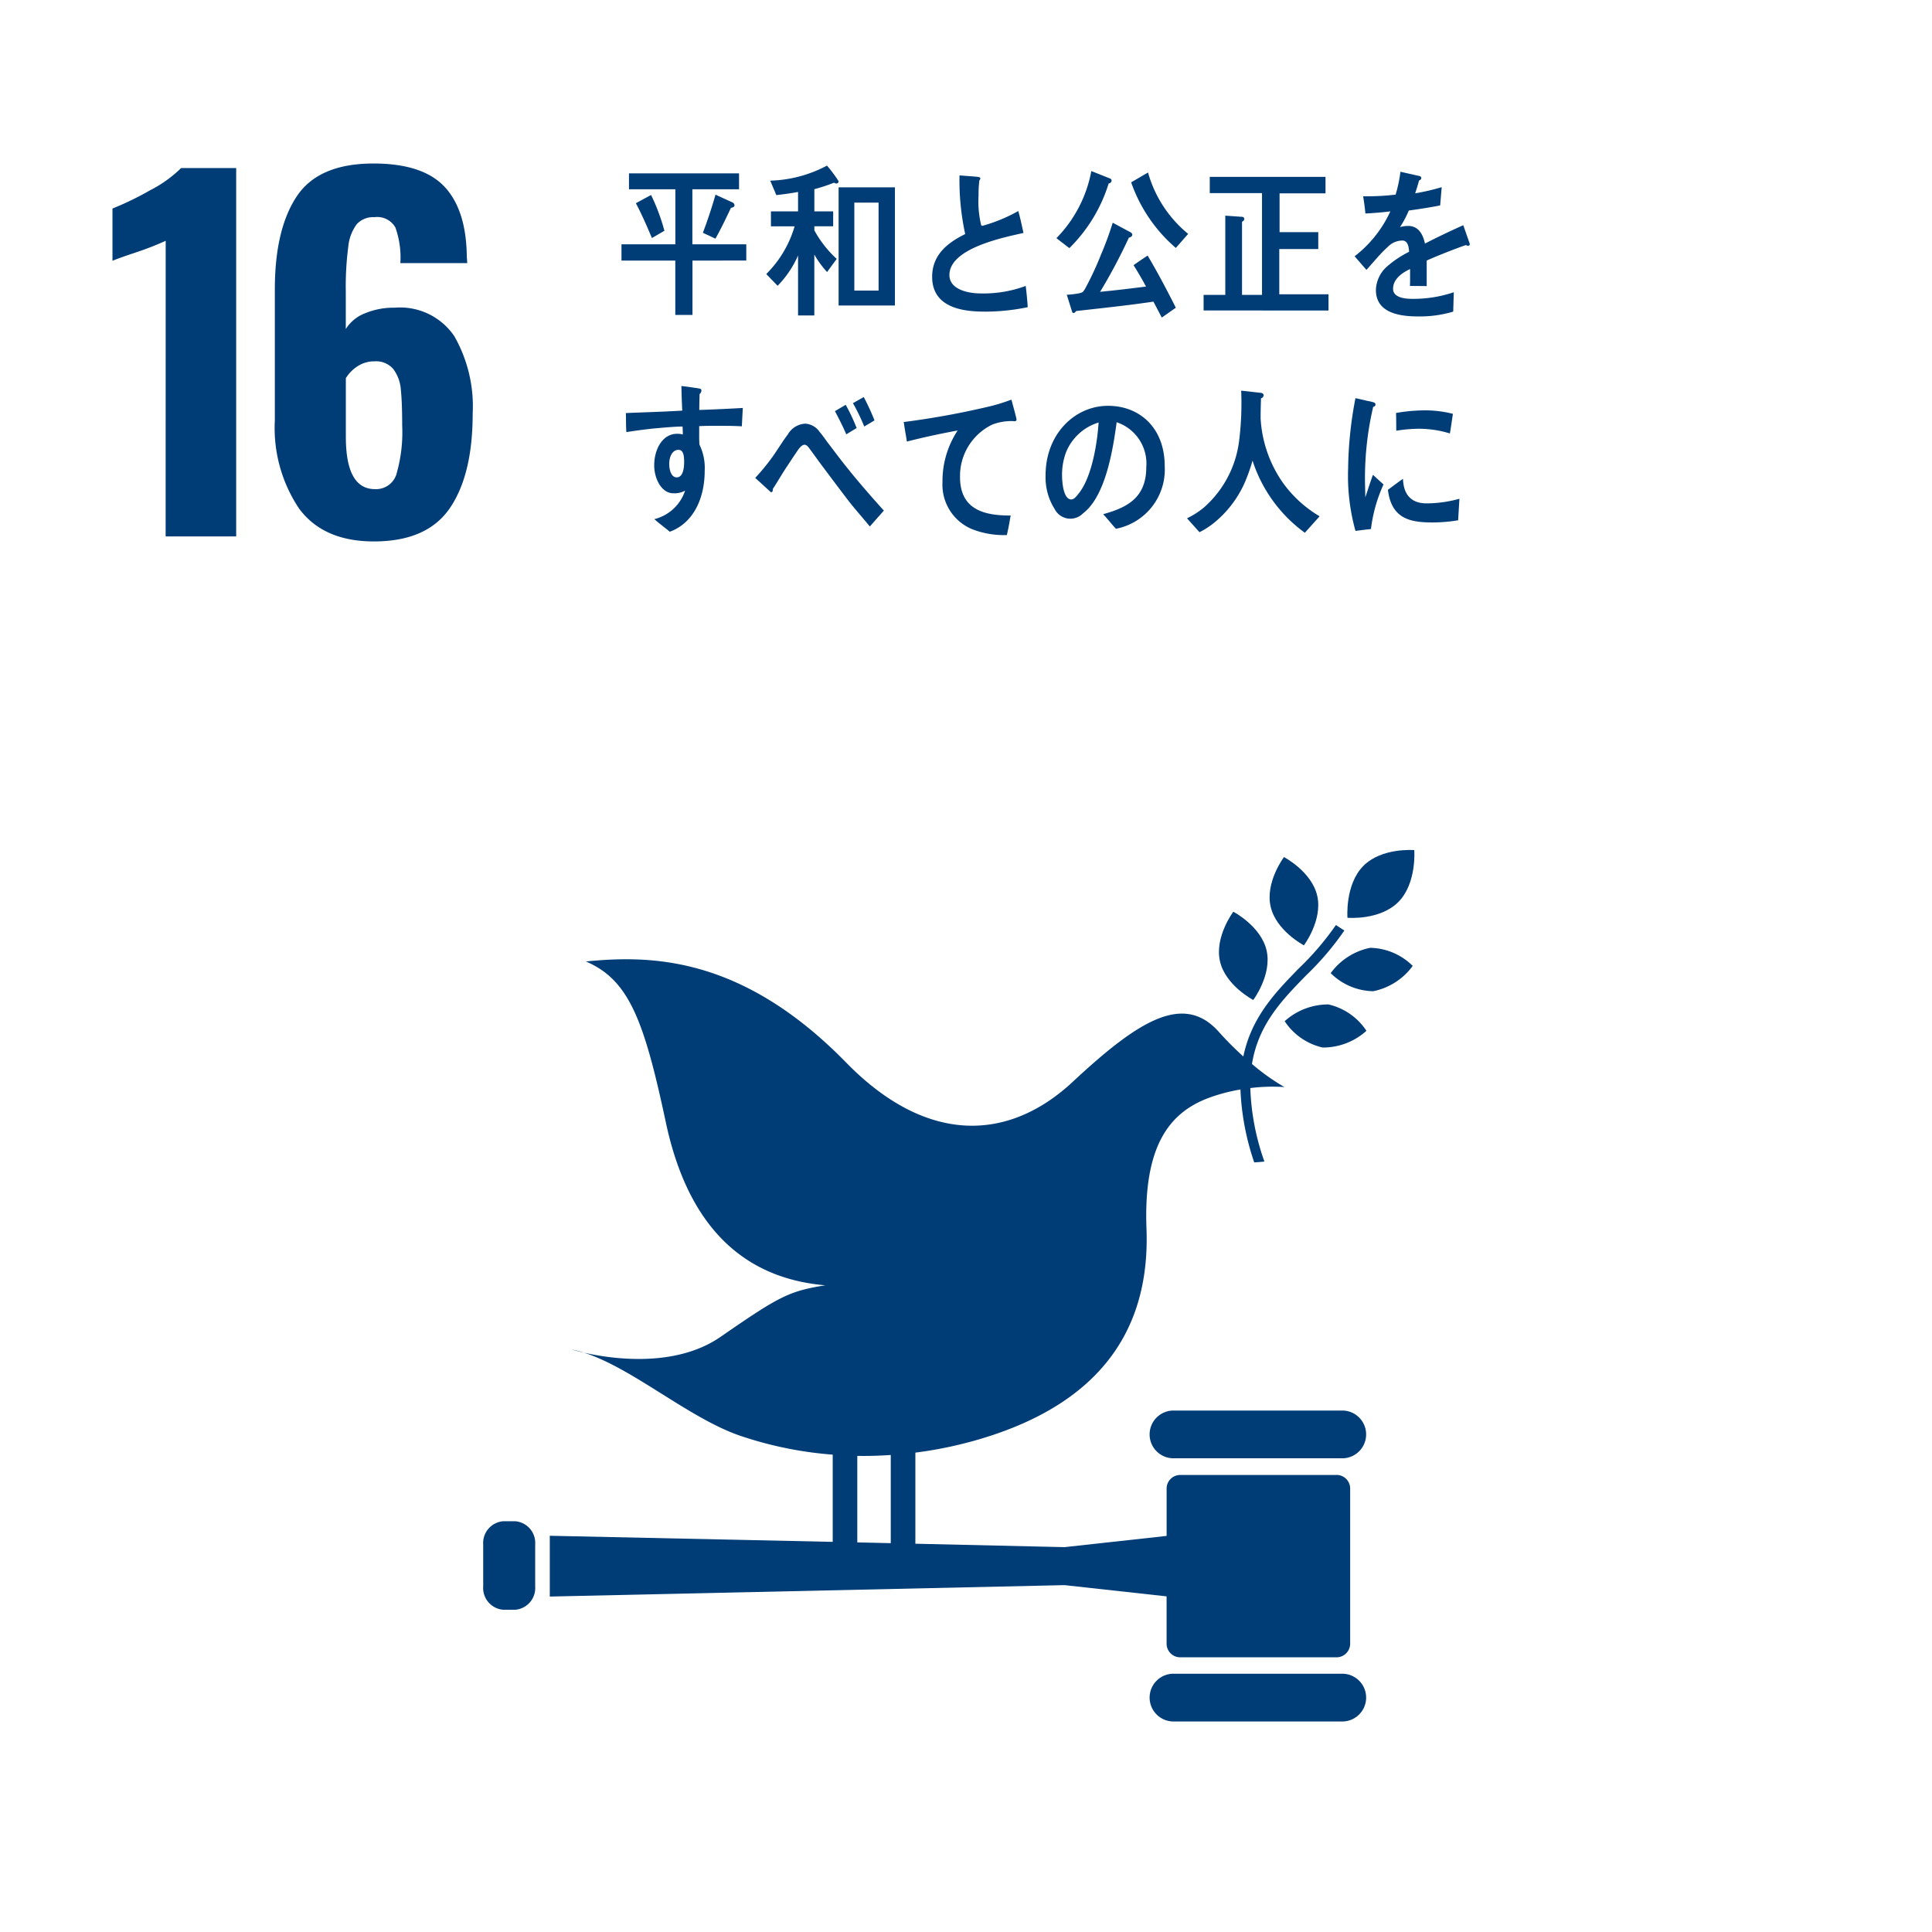 <svg id="グループ_52" data-name="グループ 52" xmlns="http://www.w3.org/2000/svg" xmlns:xlink="http://www.w3.org/1999/xlink" width="164.332" height="164.332" viewBox="0 0 164.332 164.332">
  <defs>
    <clipPath id="clip-path">
      <rect id="長方形_33" data-name="長方形 33" width="164.332" height="164.332" fill="#003d76"/>
    </clipPath>
  </defs>
  <g id="グループ_51" data-name="グループ 51">
    <g id="グループ_50" data-name="グループ 50" clip-path="url(#clip-path)">
      <path id="パス_167" data-name="パス 167" d="M14.093,20.483a25.549,25.549,0,0,1-2.476.967q-1.624.543-2.05.735V17.737a25.769,25.769,0,0,0,3.191-1.548,10.767,10.767,0,0,0,2.65-1.895h4.681V45.628h-6Z" fill="#003d76"/>
      <path id="パス_168" data-name="パス 168" d="M25.447,43.269a12.308,12.308,0,0,1-2.07-7.505V24.623q0-5.107,1.857-7.911t6.537-2.805q4.179,0,6.035,1.973t1.9,5.957l.038.542H34.054a7.583,7.583,0,0,0-.426-3.037,1.78,1.78,0,0,0-1.779-.87,1.9,1.9,0,0,0-1.49.58,3.79,3.79,0,0,0-.735,1.934,26.269,26.269,0,0,0-.212,3.83v3.172a3.342,3.342,0,0,1,1.624-1.335,6.4,6.4,0,0,1,2.554-.483,5.568,5.568,0,0,1,5.048,2.418,12.03,12.03,0,0,1,1.567,6.595q0,5.186-1.935,8.027t-6.46,2.844q-4.294,0-6.363-2.785m8.278-2.96a12.757,12.757,0,0,0,.484-4.12q0-1.972-.116-3.056a3.317,3.317,0,0,0-.639-1.741,1.925,1.925,0,0,0-1.6-.657,2.561,2.561,0,0,0-1.451.425,3.187,3.187,0,0,0-.986,1.006v4.99q0,4.449,2.475,4.449a1.816,1.816,0,0,0,1.838-1.3" fill="#003d76"/>
      <path id="パス_169" data-name="パス 169" d="M109.211,72.9s-1.6,2.129-1.137,4.2,2.834,3.308,2.834,3.308,1.6-2.128,1.136-4.2-2.833-3.308-2.833-3.308" fill="#003d76"/>
      <path id="パス_170" data-name="パス 170" d="M106.6,85.055s1.6-2.13,1.136-4.2-2.833-3.306-2.833-3.306-1.6,2.127-1.138,4.2,2.835,3.308,2.835,3.308" fill="#003d76"/>
      <path id="パス_171" data-name="パス 171" d="M113.186,82.775a5.273,5.273,0,0,0,3.62,1.536,5.5,5.5,0,0,0,3.356-2.154,5.268,5.268,0,0,0-3.619-1.537,5.506,5.506,0,0,0-3.357,2.155" fill="#003d76"/>
      <path id="パス_172" data-name="パス 172" d="M115.959,73.658c-1.568,1.591-1.347,4.407-1.347,4.407s2.765.24,4.336-1.35,1.347-4.406,1.347-4.406-2.767-.239-4.336,1.349" fill="#003d76"/>
      <path id="パス_173" data-name="パス 173" d="M112.5,89.1a5.5,5.5,0,0,0,3.726-1.422A5.274,5.274,0,0,0,113,85.437a5.515,5.515,0,0,0-3.728,1.424A5.27,5.27,0,0,0,112.5,89.1" fill="#003d76"/>
      <path id="パス_174" data-name="パス 174" d="M114.215,119.978H99.86a2.031,2.031,0,1,0,0,4.061h14.355a2.031,2.031,0,0,0,0-4.061" fill="#003d76"/>
      <path id="パス_175" data-name="パス 175" d="M114.215,142.364H99.86a2.031,2.031,0,1,0,0,4.061h14.355a2.031,2.031,0,0,0,0-4.061" fill="#003d76"/>
      <path id="パス_176" data-name="パス 176" d="M49.654,115.048a8.982,8.982,0,0,0-1-.257s.368.114,1,.257" fill="#003d76"/>
      <path id="パス_177" data-name="パス 177" d="M113.686,125.458h-13.3a1.157,1.157,0,0,0-1.156,1.156v4.028l-8.684.955-12.687-.291v-7.749a34.722,34.722,0,0,0,5.048-1.024c12.212-3.445,14.875-11.052,14.61-18.037-.266-7.115,2.01-9.878,5.282-11.106a14.726,14.726,0,0,1,2.711-.719,21.816,21.816,0,0,0,1.172,6.2c.291-.016.579-.041.866-.072a20.619,20.619,0,0,1-1.2-6.25,15.3,15.3,0,0,1,2.9-.087A18.34,18.34,0,0,1,106.49,90.5c.548-3.369,2.555-5.438,4.623-7.553a24.836,24.836,0,0,0,3.236-3.8l-.721-.465a23.931,23.931,0,0,1-3.13,3.665c-2.017,2.063-4.052,4.171-4.742,7.516a27.605,27.605,0,0,1-2.09-2.1c-3.012-3.377-6.888-.9-12.416,4.251S78.765,97.33,71.972,90.38c-8.962-9.175-16.779-9.122-22.14-8.6,3.667,1.562,4.95,4.989,6.806,13.7,1.945,9.139,6.851,13.274,13.562,13.845-3.111.5-3.918.935-8.918,4.39-3.906,2.694-9.4,1.843-11.628,1.337,4.089,1.274,8.933,5.564,13.266,7.057a32.12,32.12,0,0,0,7.909,1.621v7.418l-24.064-.519V135.8l43.779-.972,8.684.956v4.026a1.158,1.158,0,0,0,1.156,1.157h13.3a1.159,1.159,0,0,0,1.158-1.157v-13.2a1.158,1.158,0,0,0-1.158-1.156M72.92,123.835c.946.016,1.9-.012,2.846-.077v7.5l-2.846-.065Z" fill="#003d76"/>
      <path id="パス_178" data-name="パス 178" d="M45.522,134.946a1.854,1.854,0,0,1-1.7,1.976H42.8a1.856,1.856,0,0,1-1.7-1.976v-3.577a1.855,1.855,0,0,1,1.7-1.976h1.022a1.853,1.853,0,0,1,1.7,1.976Z" fill="#003d76"/>
      <path id="パス_179" data-name="パス 179" d="M58.9,22.164v4.625h-1.46V22.164H52.862V20.781h4.583V16.1H53.5V14.748h9.361V16.1H58.892v4.679h4.585v1.383Zm-3.449-1.918c-.424-1-.86-2.016-1.366-2.961l1.293-.7a17.013,17.013,0,0,1,1.135,3.043Zm6.73-2.582c-.423.891-.845,1.777-1.326,2.637L59.786,19.8c.4-1.059.76-2.145,1.074-3.242l1.447.662a.282.282,0,0,1,.168.238c0,.156-.195.211-.289.211" fill="#003d76"/>
      <path id="パス_180" data-name="パス 180" d="M71.137,15.609a.326.326,0,0,1-.193-.072,14.227,14.227,0,0,1-1.676.553v1.888h1.6v1.268h-1.6v.35a9.385,9.385,0,0,0,1.9,2.425l-.819,1.118a8.346,8.346,0,0,1-1.084-1.483V26.83H67.881v-5.1a8.639,8.639,0,0,1-1.74,2.579l-.963-1a9.449,9.449,0,0,0,2.411-4.059H65.575V17.978h2.306v-1.65c-.618.113-1.231.2-1.849.266l-.518-1.227a10.9,10.9,0,0,0,4.826-1.281,11.275,11.275,0,0,1,.99,1.326.19.19,0,0,1-.193.2m.193.323h4.79V25.987H71.33Zm3.4,1.3H72.667v7.482h2.064Z" fill="#003d76"/>
      <path id="パス_181" data-name="パス 181" d="M83.764,26.506c-1.725,0-4.477-.268-4.477-2.961,0-1.959,1.447-2.959,2.811-3.637a21.521,21.521,0,0,1-.484-4.988c.364.025.738.057,1.1.082.18.016.362.029.541.059.061.013.132.043.132.125a.275.275,0,0,1-.083.156,9.569,9.569,0,0,0-.07,1.3,8.489,8.489,0,0,0,.226,2.521.167.167,0,0,0,.112.043,13.55,13.55,0,0,0,3.04-1.256c.179.606.3,1.241.444,1.862-1.508.353-6.3,1.256-6.3,3.582,0,1.31,1.786,1.564,2.616,1.564a10.349,10.349,0,0,0,3.873-.637c.073.592.133,1.2.172,1.807a17.954,17.954,0,0,1-3.656.379" fill="#003d76"/>
      <path id="パス_182" data-name="パス 182" d="M94.3,15.606a13.186,13.186,0,0,1-3.343,5.5l-1.1-.848a11.029,11.029,0,0,0,2.969-5.709l1.591.633a.193.193,0,0,1,.133.183.268.268,0,0,1-.254.239m4.524,11.406c-.242-.451-.471-.9-.711-1.354-2.184.325-4.378.551-6.575.8-.048.07-.133.168-.218.168s-.109-.057-.131-.127l-.447-1.424a8.511,8.511,0,0,0,1.06-.127c.289-.068.326-.1.494-.381a26.571,26.571,0,0,0,1.353-2.9,27.382,27.382,0,0,0,1-2.721l1.522.817a.264.264,0,0,1,.145.2c0,.154-.181.238-.291.252a47.072,47.072,0,0,1-2.448,4.609c1.3-.127,2.606-.281,3.907-.449-.338-.621-.688-1.226-1.061-1.82.4-.281.795-.549,1.195-.817.854,1.438,1.64,2.932,2.4,4.438Zm1.193-5.92a13.012,13.012,0,0,1-3.8-5.582c.483-.27.953-.566,1.437-.832a10.341,10.341,0,0,0,3.413,5.217Z" fill="#003d76"/>
      <path id="パス_183" data-name="パス 183" d="M102.376,26.406V25.082h1.845V18.343l1.423.1a.183.183,0,0,1,.193.172.256.256,0,0,1-.193.238v6.231h1.7V16.426H102.9V15.045h9.845v1.4h-3.907v3.3h3.291v1.438h-3.316v3.849H113v1.381Z" fill="#003d76"/>
      <path id="パス_184" data-name="パス 184" d="M124.873,20.91a.312.312,0,0,1-.18-.07c-.869.3-2.549.957-3.341,1.324v2.17l-1.426-.014c.013-.2.013-.408.013-.644v-.793c-.964.451-1.448,1.029-1.448,1.677,0,.565.555.86,1.652.86a10.7,10.7,0,0,0,3.513-.563l-.049,1.649a9.912,9.912,0,0,1-3.029.408c-2.363,0-3.546-.744-3.546-2.256a2.778,2.778,0,0,1,.989-2.027,8.634,8.634,0,0,1,1.832-1.213c-.023-.635-.215-.959-.566-.959a1.754,1.754,0,0,0-1.241.537,10.825,10.825,0,0,0-.931.957c-.444.492-.723.834-.892,1-.215-.254-.555-.633-1-1.156a10.167,10.167,0,0,0,3.038-3.819c-.639.084-1.351.141-2.123.182-.049-.535-.121-1.029-.192-1.465a21.2,21.2,0,0,0,2.762-.14,11.608,11.608,0,0,0,.41-1.946l1.629.367a.168.168,0,0,1,.145.168c0,.084-.059.157-.194.213-.059.239-.168.606-.326,1.086a18.709,18.709,0,0,0,2.256-.523l-.131,1.551c-.665.138-1.559.283-2.668.437a8.488,8.488,0,0,1-.748,1.41,2.439,2.439,0,0,1,.688-.1c.738,0,1.218.49,1.435,1.5.966-.5,2.061-1.027,3.259-1.562l.552,1.58c0,.113-.047.168-.143.168" fill="#003d76"/>
      <path id="パス_185" data-name="パス 185" d="M63.1,36.262c-.494-.027-.989-.041-1.471-.041-.725,0-1.448-.014-2.16.027.011.522-.014,1.043.023,1.565a4.508,4.508,0,0,1,.448,2.228c0,2.354-.965,4.455-2.969,5.188-.434-.367-.893-.692-1.315-1.072a3.682,3.682,0,0,0,2.618-2.426,1.866,1.866,0,0,1-1,.226c-1.027,0-1.629-1.281-1.629-2.367,0-1.353.685-2.693,1.953-2.693a1.842,1.842,0,0,1,.482.057c0-.227-.009-.452-.025-.676-.818.013-1.639.1-2.447.168-.784.084-1.555.183-2.328.31-.047-.535-.024-1.084-.047-1.621,1.6-.07,3.195-.109,4.8-.209-.038-.693-.06-1.381-.074-2.09.351.032.725.088,1.074.143a3.7,3.7,0,0,1,.447.07c.085.014.182.043.182.168a.406.406,0,0,1-.156.3c-.014.451-.026.9-.026,1.354,1.231-.043,2.473-.1,3.7-.17Zm-5.381,2c-.555,0-.795.619-.795,1.2,0,.465.146,1.143.639,1.143.529,0,.628-.789.628-1.27,0-.381,0-1.07-.472-1.07" fill="#003d76"/>
      <path id="パス_186" data-name="パス 186" d="M73.983,44.781c-.614-.764-1.338-1.551-1.977-2.4-.761-1-1.545-2.044-2.281-3.031-.251-.34-.506-.705-.762-1.045-.129-.168-.3-.476-.529-.476-.325,0-.641.578-.818.828-.243.353-.485.734-.713,1.074-.411.619-.772,1.254-1.169,1.861v.071c0,.111-.048.209-.158.209l-1.338-1.223a18.424,18.424,0,0,0,1.421-1.723c.458-.634.87-1.338,1.353-1.974a1.811,1.811,0,0,1,1.508-.916,1.61,1.61,0,0,1,1.195.7c.262.3.518.689.759,1,.568.748,1.134,1.508,1.712,2.213.892,1.115,2.051,2.437,2.993,3.482Zm-2-7.838c-.289-.678-.627-1.326-.963-1.973l.914-.537a15.571,15.571,0,0,1,.93,1.975Zm1.53-.664a16.78,16.78,0,0,0-.964-1.988l.92-.52a19.547,19.547,0,0,1,.914,1.987Z" fill="#003d76"/>
      <path id="パス_187" data-name="パス 187" d="M86.289,35.83c-.049,0-.107-.014-.158-.014a4.58,4.58,0,0,0-1.723.295,4.856,4.856,0,0,0-2.75,4.481c0,2.922,2.342,3.258,4.305,3.258-.094.55-.192,1.115-.324,1.664h-.265a7.366,7.366,0,0,1-2.7-.508,4.092,4.092,0,0,1-2.508-3.99,7.8,7.8,0,0,1,1.291-4.4c-1.448.268-2.9.578-4.319.943-.083-.562-.195-1.111-.265-1.662a70.494,70.494,0,0,0,7.456-1.367,16.778,16.778,0,0,0,1.7-.537c.059.213.435,1.58.435,1.691s-.085.143-.171.143" fill="#003d76"/>
      <path id="パス_188" data-name="パス 188" d="M94.918,44.977c-.375-.406-.711-.844-1.086-1.24,1.906-.537,3.668-1.311,3.668-3.99a3.7,3.7,0,0,0-2.52-3.832c-.327,2.437-.966,6.314-2.861,7.751a1.5,1.5,0,0,1-2.412-.367,5.038,5.038,0,0,1-.771-2.89c0-3.451,2.449-5.891,5.318-5.891,2.654,0,4.814,1.846,4.814,5.133a5.128,5.128,0,0,1-4.15,5.326m-4.246-6.5a5.48,5.48,0,0,0-.337,1.93c0,.578.108,2.074.784,2.074.241,0,.446-.27.589-.451,1.137-1.356,1.618-4.242,1.737-6.092a4.351,4.351,0,0,0-2.773,2.539" fill="#003d76"/>
      <path id="パス_189" data-name="パス 189" d="M110.988,45.316a12.22,12.22,0,0,1-4.449-6.135,15.778,15.778,0,0,1-.655,1.848,9.222,9.222,0,0,1-2.616,3.439,6.863,6.863,0,0,1-1.242.8l-1.061-1.183a6.891,6.891,0,0,0,1.434-.915,9.024,9.024,0,0,0,2.981-5.541,25.745,25.745,0,0,0,.192-4.4l1.676.186c.1.013.233.07.233.211a.281.281,0,0,1-.221.251c-.021.581-.035,1.143-.035,1.721a10.58,10.58,0,0,0,1.881,5.444,10.3,10.3,0,0,0,3.137,2.873Z" fill="#003d76"/>
      <path id="パス_190" data-name="パス 190" d="M116.61,45c-.437.045-.87.1-1.316.158a17.436,17.436,0,0,1-.625-5.316,33.005,33.005,0,0,1,.625-5.977l1.049.242a3.157,3.157,0,0,1,.519.125.181.181,0,0,1,.135.182.194.194,0,0,1-.195.184,26.66,26.66,0,0,0-.7,6.2c0,.507.027,1,.027,1.509.215-.636.419-1.285.65-1.92.3.27.6.551.9.819A12.92,12.92,0,0,0,116.61,45m7.417-.746a13.708,13.708,0,0,1-2.122.185c-1.833,0-3.547-.226-3.851-2.777.425-.311.845-.637,1.281-.934.049,1.455.808,2.088,2,2.088a10.567,10.567,0,0,0,2.8-.392q-.054.9-.109,1.83m-.7-7.385a8.979,8.979,0,0,0-2.676-.4,12.374,12.374,0,0,0-1.885.168c-.01-.507,0-1-.022-1.509a14.235,14.235,0,0,1,2.653-.223,9.553,9.553,0,0,1,2.186.295c-.085.549-.16,1.113-.256,1.664" fill="#003d76"/>
    </g>
  </g>
</svg>
